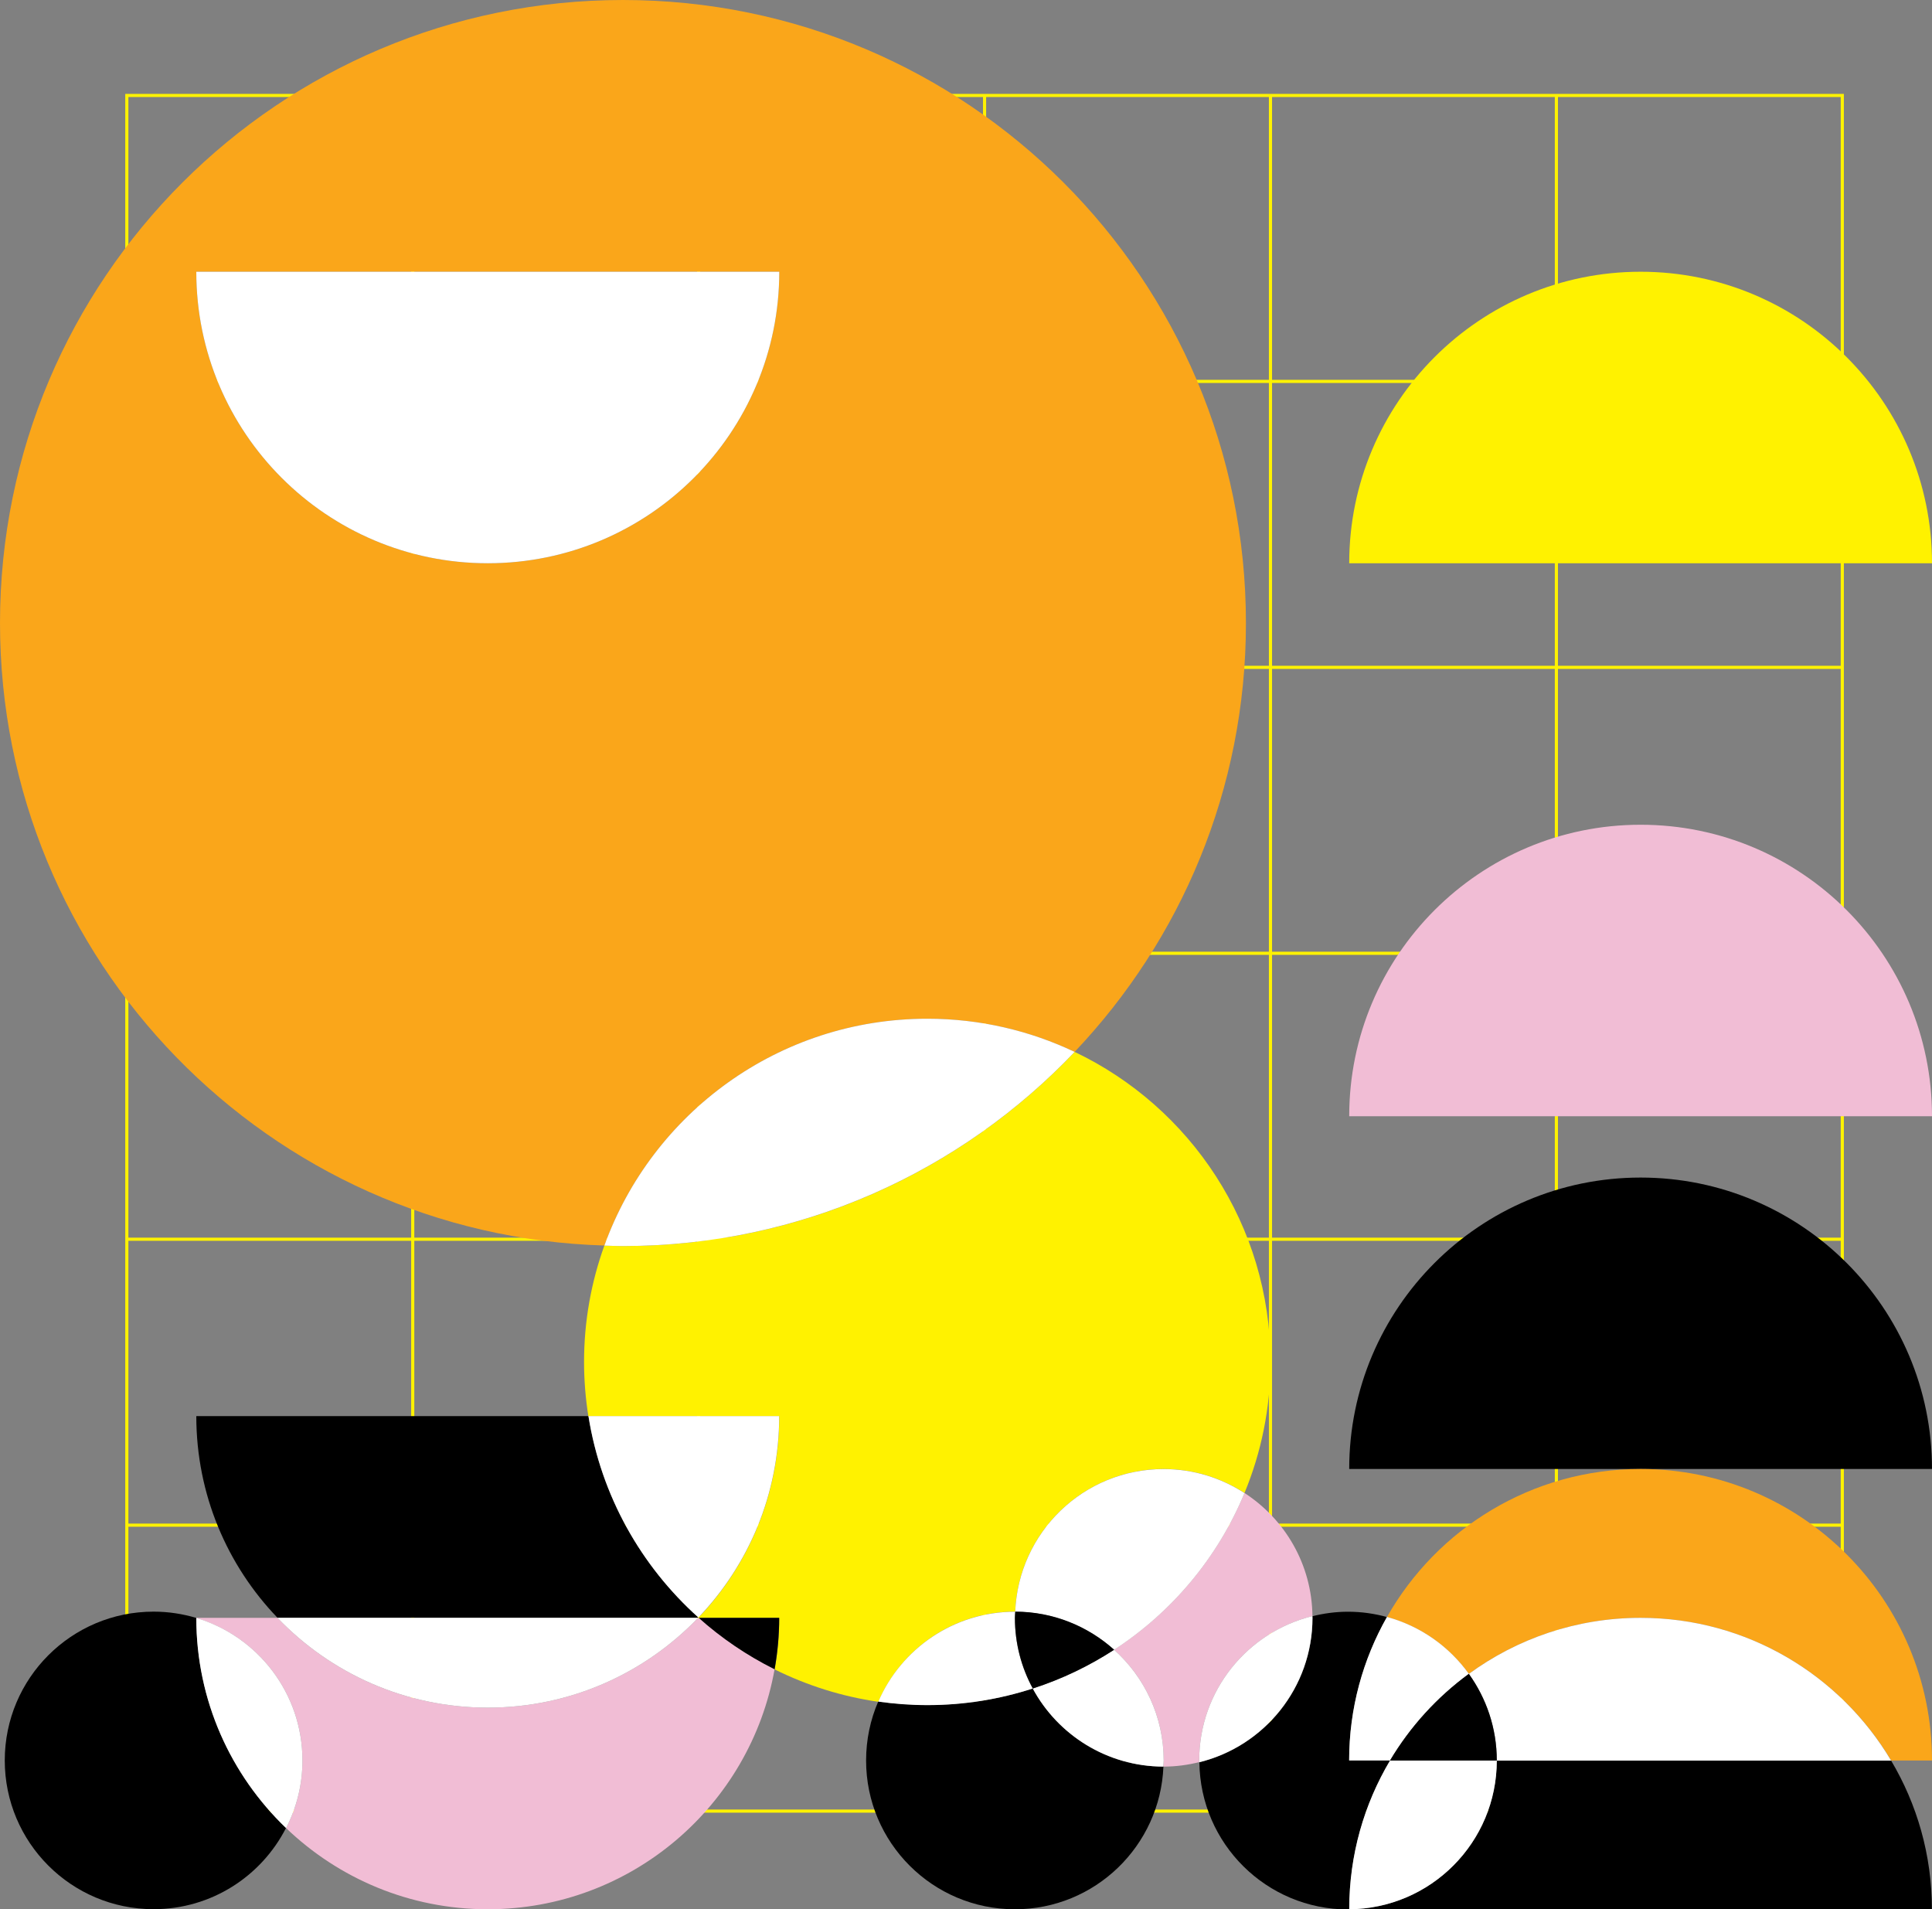 <?xml version="1.0" encoding="utf-8"?>
<!-- Generator: Adobe Illustrator 24.0.2, SVG Export Plug-In . SVG Version: 6.00 Build 0)  -->
<svg version="1.1" xmlns="http://www.w3.org/2000/svg" xmlns:xlink="http://www.w3.org/1999/xlink" x="0px" y="0px"
	 viewBox="0 0 214.95 212.4" style="enable-background:new 0 0 214.95 212.4;" xml:space="preserve">
<rect x="0" y="0" width="214.95" height="212.4" fill="#808080" stroke="none"/>
<style type="text/css">
	.st0{fill:none;stroke:#FFF200;stroke-width:0.35;stroke-miterlimit:10;}
	.st1{fill:#F1BDD5;}
	.st2{fill:#FFFFFF;}
	.st3{fill:#FFF200;}
	.st4{fill:#FAA61A;}
</style>
<g id="label">
</g>
<g id="artwork">
	<rect x="14.11" y="10.62" class="st0" width="190.86" height="190.86"/>
	<line class="st0" x1="45.92" y1="201.48" x2="45.92" y2="10.62"/>
	<line class="st0" x1="77.73" y1="201.48" x2="77.73" y2="10.62"/>
	<line class="st0" x1="109.54" y1="201.48" x2="109.54" y2="10.62"/>
	<line class="st0" x1="141.35" y1="201.48" x2="141.35" y2="10.62"/>
	<line class="st0" x1="173.16" y1="201.48" x2="173.16" y2="10.62"/>
	<line class="st0" x1="14.11" y1="42.43" x2="204.97" y2="42.43"/>
	<line class="st0" x1="14.11" y1="74.24" x2="204.97" y2="74.24"/>
	<line class="st0" x1="14.11" y1="106.05" x2="204.97" y2="106.05"/>
	<line class="st0" x1="14.11" y1="137.86" x2="204.97" y2="137.86"/>
	<line class="st0" x1="14.11" y1="169.67" x2="204.97" y2="169.67"/>
	<path d="M77.7,179.94c-6.38-5.72-10.83-13.55-12.23-22.4H21.84c0,8.71,3.44,16.61,9.03,22.43h46.8
		C77.68,179.97,77.69,179.96,77.7,179.94"/>
	<path class="st1" d="M77.67,179.98c-5.9,6.15-14.2,9.99-23.4,9.99c-9.2,0-17.5-3.84-23.4-9.99h-9.03v0.02
		c6.83,2.04,11.81,8.36,11.81,15.85c0,2.71-0.66,5.26-1.82,7.52c5.83,5.59,13.73,9.03,22.44,9.03c15.95,0,29.21-11.53,31.91-26.71
		c-3.07-1.53-5.91-3.46-8.44-5.72H77.67z"/>
	<path class="st2" d="M54.27,189.97c9.2,0,17.5-3.84,23.4-9.99h-46.8C36.77,186.13,45.07,189.97,54.27,189.97"/>
	<path class="st3" d="M112.92,179.29c0.01,0,0.02,0,0.03,0c0.36-8.82,7.61-15.87,16.52-15.87c3.32,0,6.4,0.99,8.99,2.67
		c1.86-4.49,2.89-9.42,2.89-14.58c0-15.22-8.91-28.36-21.79-34.49c-12.63,13.3-30.46,21.6-50.25,21.6c-0.69,0-1.38-0.03-2.07-0.05
		c-1.46,4.04-2.26,8.4-2.26,12.95c0,2.05,0.17,4.07,0.48,6.04H86.7c0,8.69-3.43,16.58-8.99,22.4c0.01,0.01,0.03,0.02,0.04,0.04h8.95
		c0,1.95-0.18,3.86-0.51,5.72c3.57,1.77,7.44,3.01,11.54,3.6C100.26,183.41,106.11,179.29,112.92,179.29"/>
	<path class="st2" d="M77.7,179.94c5.57-5.82,8.99-13.71,8.99-22.4H65.47C66.88,166.39,71.32,174.22,77.7,179.94"/>
	<path d="M77.74,179.98c2.53,2.26,5.37,4.19,8.44,5.72c0.33-1.86,0.51-3.77,0.51-5.72H77.74z"/>
	<path class="st1" d="M146.02,179.79c-0.06-5.75-3.06-10.78-7.56-13.7c-2.97,7.18-8.07,13.25-14.51,17.44
		c3.38,3.03,5.52,7.42,5.52,12.32c0,0.23-0.02,0.45-0.04,0.68c0.01,0,0.02,0,0.04,0c1.37,0,2.69-0.18,3.96-0.5
		c0-0.06-0.01-0.12-0.01-0.18C133.42,188.08,138.79,181.57,146.02,179.79"/>
	<path class="st2" d="M112.95,179.3c4.23,0.01,8.08,1.62,11,4.24c6.44-4.19,11.54-10.26,14.51-17.44c-2.59-1.68-5.67-2.67-8.99-2.67
		C120.56,163.42,113.31,170.47,112.95,179.3"/>
	<path d="M114.9,187.84c-3.7,1.19-7.64,1.84-11.73,1.84c-1.85,0-3.67-0.14-5.46-0.39c-0.87,2.01-1.35,4.23-1.35,6.56
		c0,9.14,7.41,16.55,16.56,16.55c8.91,0,16.16-7.05,16.52-15.87C123.16,196.52,117.7,193.01,114.9,187.84"/>
	<path class="st2" d="M114.9,187.84c-1.27-2.34-1.99-5.02-1.99-7.86c0-0.23,0.02-0.45,0.04-0.68c-0.01,0-0.02,0-0.03,0
		c-6.81,0-12.66,4.12-15.2,10c1.78,0.25,3.6,0.39,5.46,0.39C107.27,189.69,111.21,189.04,114.9,187.84"/>
	<path class="st2" d="M123.95,183.53c-2.79,1.81-5.82,3.27-9.05,4.31c2.79,5.16,8.25,8.67,14.53,8.69c0.01-0.23,0.04-0.45,0.04-0.68
		C129.47,190.95,127.33,186.56,123.95,183.53"/>
	<path d="M112.92,179.98c0,2.85,0.72,5.52,1.99,7.86c3.23-1.04,6.26-2.5,9.05-4.31c-2.92-2.62-6.77-4.23-11-4.24
		C112.94,179.53,112.92,179.75,112.92,179.98"/>
	<path d="M150.11,195.85c0-5.81,1.53-11.25,4.2-15.96c-1.38-0.38-2.83-0.59-4.33-0.59c-1.37,0-2.69,0.18-3.96,0.5
		c0,0.06,0.01,0.12,0.01,0.19c0,7.77-5.37,14.28-12.59,16.06c0.1,9.06,7.47,16.37,16.55,16.37c0.04,0,0.08-0.01,0.13-0.01
		c0-6.05,1.66-11.7,4.54-16.55H150.11z"/>
	<path class="st2" d="M146.02,179.98c0-0.06-0.01-0.12-0.01-0.19c-7.22,1.78-12.59,8.28-12.59,16.06c0,0.06,0.01,0.12,0.01,0.19
		C140.66,194.26,146.02,187.75,146.02,179.98"/>
	<path d="M21.84,179.99c-1.51-0.45-3.1-0.7-4.75-0.7c-9.14,0-16.56,7.41-16.56,16.55c0,9.14,7.41,16.55,16.56,16.55
		c6.43,0,11.99-3.67,14.73-9.03C25.68,197.47,21.85,189.18,21.84,179.99"/>
	<path class="st2" d="M21.84,179.99c0,9.19,3.84,17.48,9.99,23.38c1.16-2.26,1.82-4.81,1.82-7.52
		C33.65,188.36,28.67,182.04,21.84,179.99"/>
	<path class="st4" d="M103.17,113.33c5.87,0,11.42,1.33,16.39,3.69c11.8-12.43,19.06-29.21,19.06-47.7
		C138.62,31.03,107.59,0,69.31,0C31.04,0,0,31.03,0,69.31c0,37.59,29.93,68.16,67.25,69.25C72.55,123.85,86.63,113.33,103.17,113.33
		 M21.84,30.23H86.7c0,17.91-14.52,32.43-32.42,32.43C36.36,62.66,21.84,48.14,21.84,30.23"/>
	<path class="st2" d="M119.56,117.02c-4.97-2.36-10.52-3.69-16.39-3.69c-16.54,0-30.62,10.52-35.93,25.24
		c0.69,0.02,1.37,0.05,2.07,0.05C89.1,138.61,106.93,130.31,119.56,117.02"/>
	<path d="M182.53,131c-17.9,0-32.42,14.52-32.42,32.42h32.42h32.42C214.95,145.52,200.43,131,182.53,131"/>
	<path class="st4" d="M154.31,179.89c3.72,1.01,6.92,3.27,9.11,6.33c5.36-3.92,11.96-6.24,19.11-6.24
		c11.86,0,22.22,6.37,27.88,15.87h4.54c0-17.91-14.52-32.43-32.42-32.43C170.43,163.42,159.88,170.06,154.31,179.89"/>
	<path class="st2" d="M154.65,195.85c2.25-3.77,5.24-7.05,8.77-9.64c-2.19-3.05-5.39-5.32-9.11-6.33
		c-2.67,4.71-4.21,10.16-4.21,15.96H154.65z"/>
	<path d="M166.53,195.85c0,9.1-7.34,16.48-16.43,16.55v0.01h64.84c0-6.05-1.66-11.71-4.54-16.55H166.53z"/>
	<path class="st2" d="M166.53,195.85L166.53,195.85h-11.88c-2.88,4.84-4.54,10.5-4.54,16.55
		C159.19,212.33,166.53,204.95,166.53,195.85"/>
	<path class="st2" d="M182.53,179.98c-7.15,0-13.75,2.32-19.11,6.24c1.95,2.72,3.11,6.04,3.11,9.64h43.87
		C204.75,186.35,194.38,179.98,182.53,179.98"/>
	<path d="M154.65,195.85h11.88c0-3.6-1.16-6.92-3.11-9.64C159.89,188.8,156.9,192.07,154.65,195.85"/>
	<path class="st1" d="M182.53,91.75c-17.9,0-32.42,14.52-32.42,32.43h64.84C214.95,106.27,200.43,91.75,182.53,91.75"/>
	<path class="st3" d="M182.53,30.23c-17.9,0-32.42,14.52-32.42,32.43h64.84C214.95,44.75,200.43,30.23,182.53,30.23"/>
	<path class="st2" d="M86.7,30.23H21.84c0,17.91,14.52,32.43,32.43,32.43S86.7,48.14,86.7,30.23"/>
</g>
<g id="type">
</g>
</svg>
